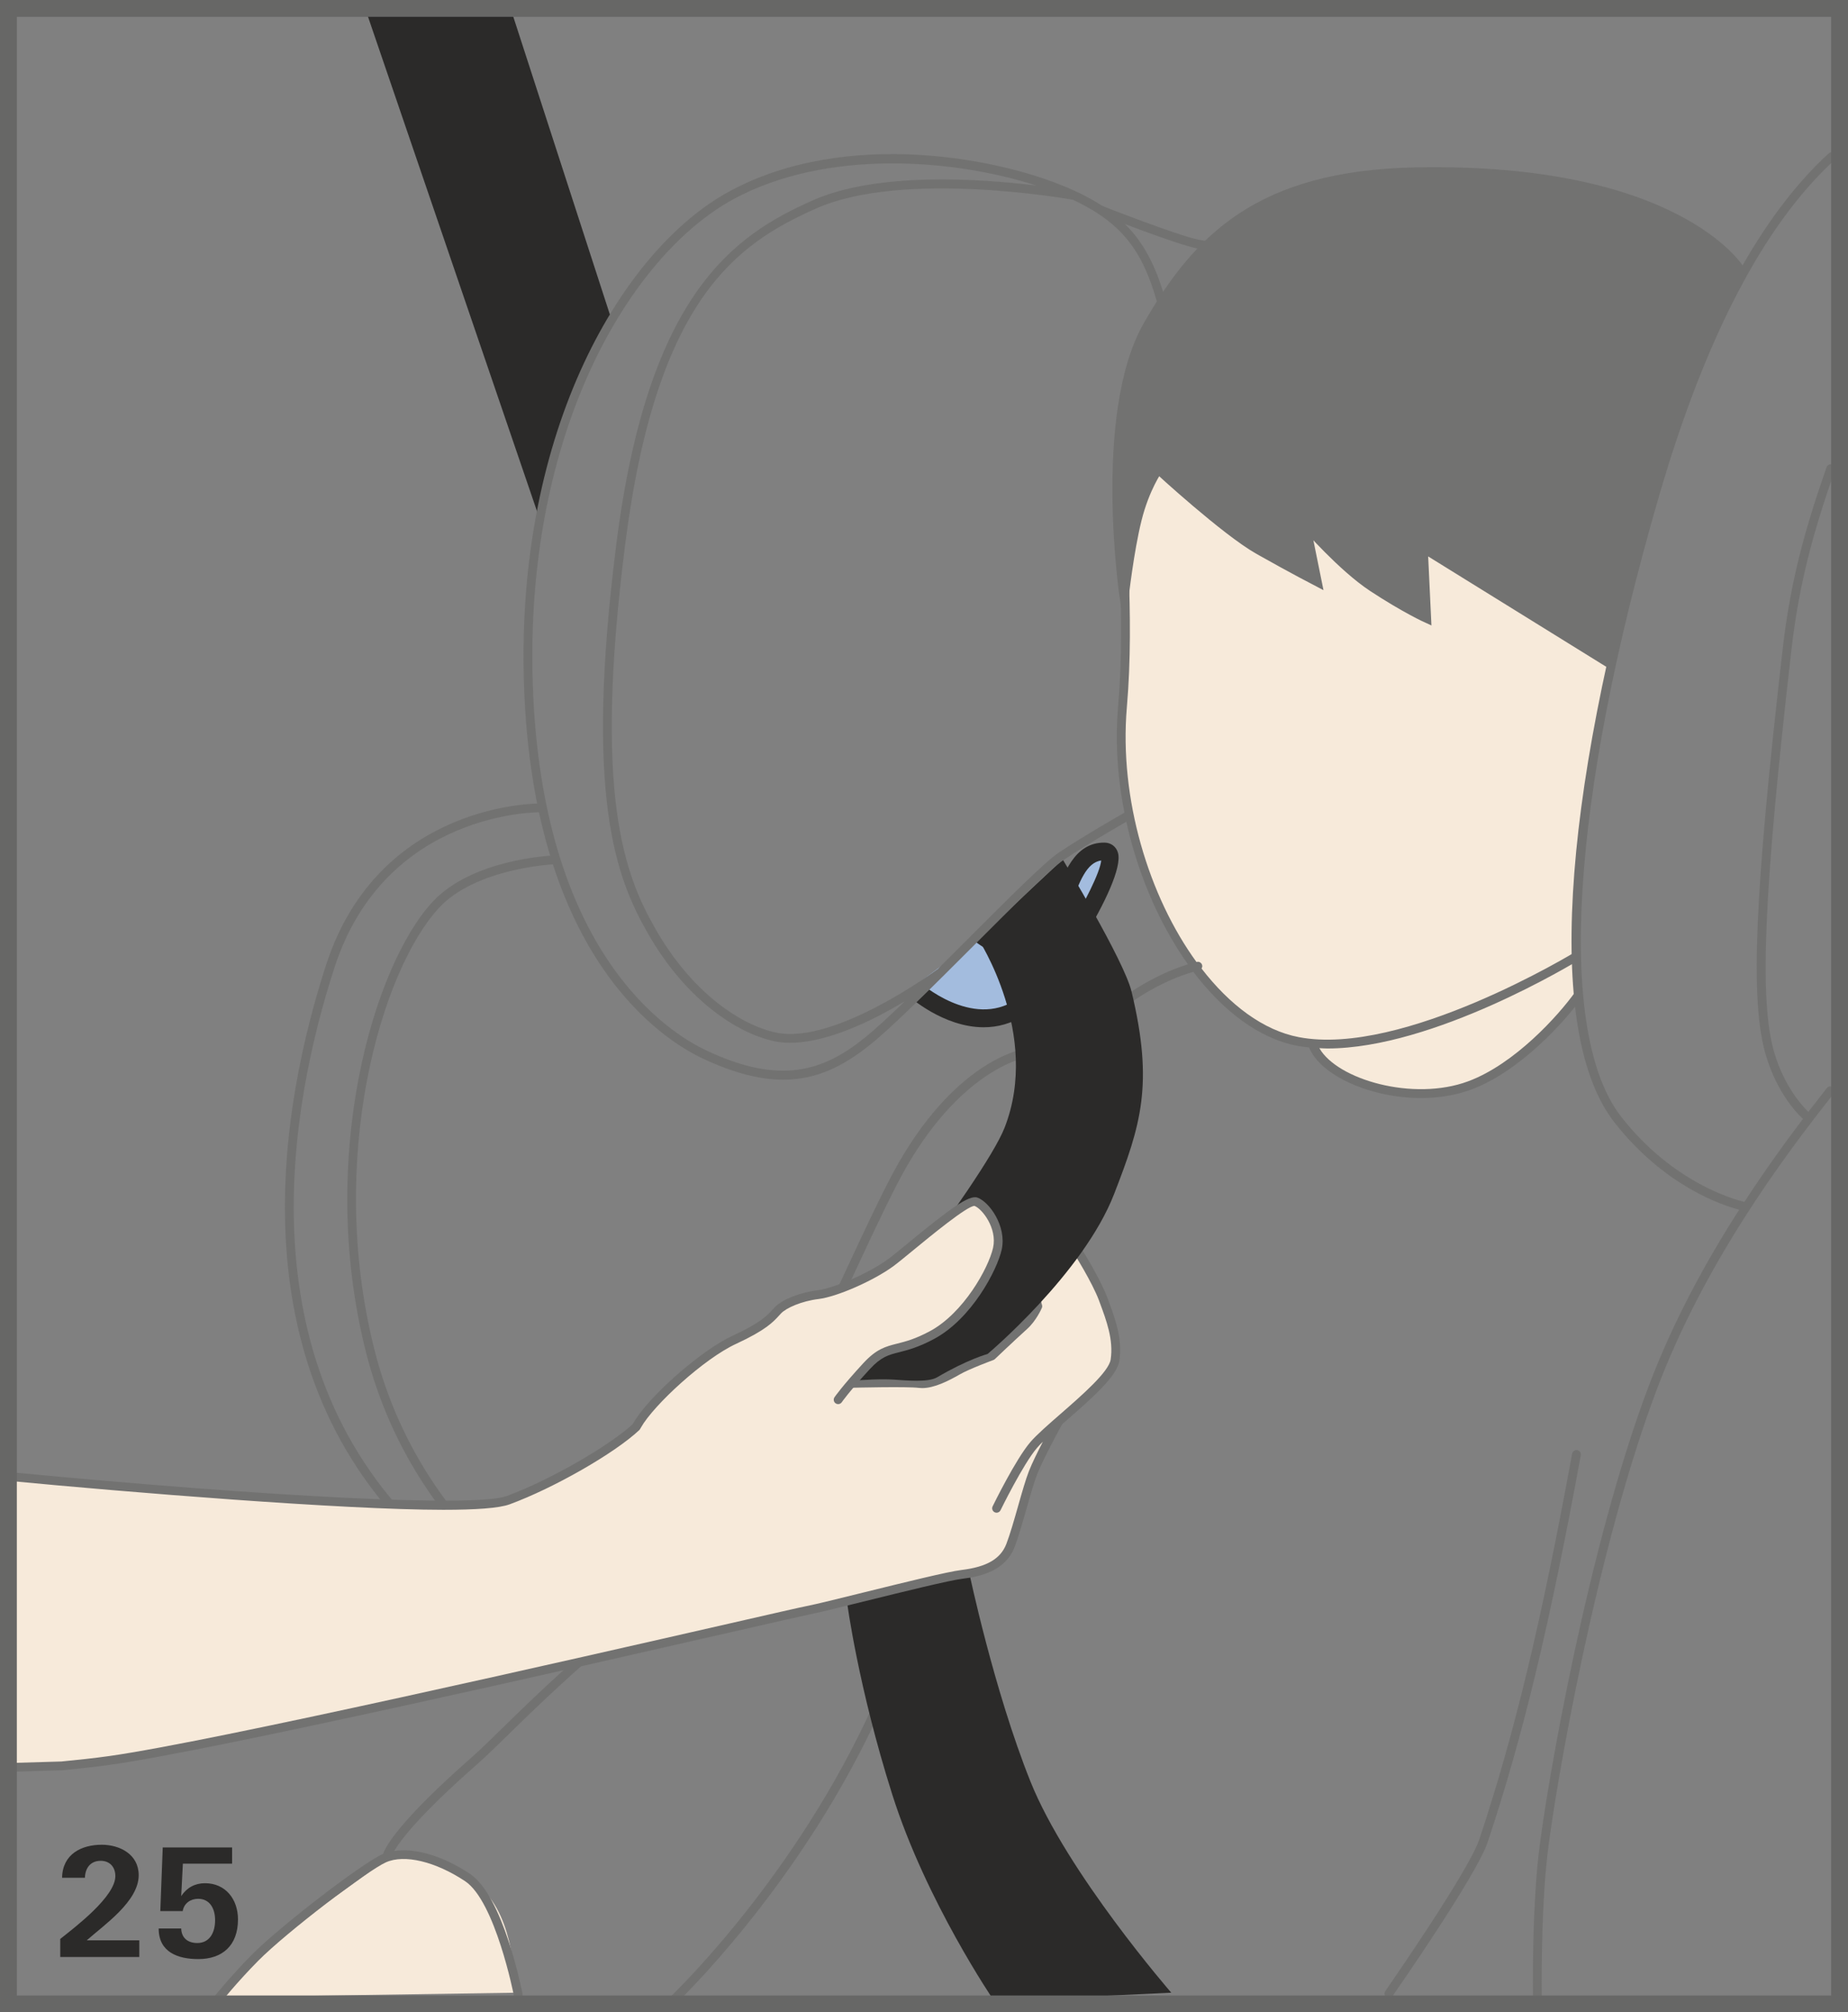 <?xml version="1.0" encoding="UTF-8"?>
<!DOCTYPE svg PUBLIC "-//W3C//DTD SVG 1.1//EN" "http://www.w3.org/Graphics/SVG/1.1/DTD/svg11.dtd">
<!-- Creator: CorelDRAW 2017 -->
<svg xmlns="http://www.w3.org/2000/svg" xml:space="preserve" width="38.75mm" height="42.182mm" version="1.1" style="shape-rendering:geometricPrecision; text-rendering:geometricPrecision; image-rendering:optimizeQuality; fill-rule:evenodd; clip-rule:evenodd"
viewBox="0 0 31817.14 34635.26"
 xmlns:xlink="http://www.w3.org/1999/xlink">
 <rect x="0" y="0" width="31817.14" height="34635.26" fill="#808080" stroke="none"/>
 <defs>
  <style type="text/css">
   <![CDATA[
    .str0 {stroke:#727271;stroke-width:151.49;stroke-miterlimit:10}
    .str1 {stroke:#676766;stroke-width:289.68;stroke-miterlimit:4}
    .fil2 {fill:none;fill-rule:nonzero}
    .fil1 {fill:#727271;fill-rule:nonzero}
    .fil3 {fill:#2B2A29;fill-rule:nonzero}
    .fil0 {fill:#F7EADA;fill-rule:nonzero}
    .fil4 {fill:#A3BCDE;fill-rule:nonzero}
   ]]>
  </style>
 </defs>
 <g id="Слой_x0020_1">
  <path class="fil0" d="M6803.74 31887.09c0,0 -1047.7,792.26 -1653.42,1181.21 -828.97,533.29 -1284.58,1304.95 -1284.58,1304.95l5004.17 -75.62c0,0 20.53,-1115.44 -483.45,-1691.02 -503.49,-575.83 -1582.72,-719.52 -1582.72,-719.52z"/>
  <path class="fil0" d="M28804.17 5393.7c0,0 -1105.34,-1039 -1856.47,-1249.61 -751.04,-210.28 -2474.5,-347.89 -4247.79,16.26 -1773.62,363.74 -3075.37,1577.71 -3345.59,3423.42 -141.06,962.88 130.88,2725.75 -28.74,4585.09 -222.43,2596.76 1291.07,5427.61 3022.9,5756.7 80.55,15.35 164.3,25.21 249.45,32.68 3.45,13.63 5.17,27.83 10.67,41.46 240.41,603.09 1663.27,1063.3 2693.32,683.31 1056.65,-390.18 1901.3,-1691.6 1901.3,-1691.6l-31.28 -548.07c1.48,-1.15 4.6,-2.87 4.6,-2.87 0,0 -27.18,-1593.48 228.01,-3210.93 271.94,-1716.8 428.69,-2770.01 1197.14,-4938.4 817.96,-2310.04 202.48,-2897.44 202.48,-2897.44z"/>
  <path class="fil1" d="M14223.71 22962.08c523.11,-1133.75 1017.24,-2204.36 1282.61,-2697.34 997.62,-1853.27 2133.91,-2057.14 2145.24,-2058.95 41.38,-6.9 69.46,-45.73 62.57,-86.87 -6.4,-41.14 -42.86,-68.31 -86.38,-63.14 -49.18,7.8 -1218.24,210.61 -2255.27,2137.12 -267.34,497.08 -762.38,1569.66 -1286.64,2705.72 -730.52,1583.54 -1558.99,3378.26 -1782.57,3620.48 -225.39,243.86 -561.37,515.31 -986.61,859.1 -312.26,252.32 -666.47,538.22 -1072.33,888.99 -720.34,621.31 -1230.15,1119.79 -1602.1,1483.62 -211.18,206.5 -377.7,369.32 -521.39,495.93 -1249.61,1097.21 -1482.79,1536.33 -1526.23,1664.34 -3.78,1.72 -8.05,2.3 -11.58,3.78 -356.6,158.72 -1763.44,1240.9 -2246.89,1728.38 -367.85,371.38 -670.82,749.07 -674.03,752.85 -26.03,32.76 -20.86,80.22 11.91,106.58 13.88,11.33 30.71,16.83 47.21,16.83 22.25,0 44.26,-9.85 59.36,-28.66 2.87,-3.78 301.26,-375.4 663.35,-740.95 499.3,-503.49 1889.39,-1557.84 2200.83,-1696.28 317.76,-142.54 853.27,-13.88 1363.08,324.74 519.42,346.99 836.27,1951.14 839.48,1967.32 8.13,41.46 48.61,67.82 88.92,59.94 41.14,-8.05 68.07,-47.79 59.94,-88.92 -13.3,-68.31 -332.21,-1682.32 -904.34,-2064.37 -466.62,-310.78 -944.25,-449.54 -1305.77,-392.81 106.58,-183.02 433.37,-619.84 1434.68,-1498.97 146.56,-128.91 314.89,-293.46 527.46,-501.11 370.8,-362.67 878.56,-859.43 1594.87,-1477.29 404.38,-349.29 757.45,-634.62 1068.89,-886.36 429.84,-347.56 769.6,-621.89 1002.79,-873.55 239.84,-259.87 1037.52,-1988.25 1808.93,-3660.14z"/>
  <path class="fil1" d="M27155.77 24959.04c-39.99,-7.8 -80.55,19.71 -88.35,61.17 -532.72,2908.44 -995.56,4831.83 -1597.83,6637.8 -183.35,550.37 -1604.97,2591.91 -1619.18,2612.44 -24.06,34.24 -15.6,81.7 18.8,105.51 13.06,9.2 28.16,13.55 43.19,13.55 24.06,0 47.54,-11 62.32,-32.43 59.04,-84.24 1448.88,-2080.05 1638.88,-2650.95 604.48,-1813.28 1068.8,-3742.42 1603.25,-6658.74 7.23,-41.05 -19.95,-80.47 -61.09,-88.35z"/>
  <path class="fil1" d="M24465.41 18899.04c294.36,0 590.69,-44.58 862.63,-145.09 837.67,-308.81 1618.03,-1174.89 1913.53,-1589.37l-123.16 -88.02c-286.48,401.43 -1040.15,1238.85 -1843.09,1535.18 -945.48,349.86 -2252.64,-31.28 -2559.97,-571.47 46.88,1.97 93.19,5.75 141.06,5.75 1826.25,0 4247.79,-1472.04 4359.62,-1541.01l-79.32 -129.16c-29.31,18.23 -2984.97,1818.21 -4773.94,1475.24 -612.61,-116.43 -1192.21,-554.72 -1675.91,-1181.21 9.77,-15.35 15.27,-33.91 11.82,-53.29 -7.55,-41.46 -47.79,-68.97 -88.02,-61.42 -0.57,0.25 -8.13,1.97 -11,2.55 -818.87,-1126.44 -1333.6,-2806.22 -1198.62,-4382.53 70.94,-824.61 57.31,-1618.35 32.1,-2352.9l-151.74 5.25c25.21,729.94 38.76,1517.77 -31.28,2334.59 -135.89,1587.65 378.85,3277.27 1202.64,4435.33 -515.89,156.09 -2206,847.85 -3180.47,3403.23 -280.97,736.59 -458.49,1832.66 -663.93,3101.64 -322.36,1991.7 -723.54,4470.31 -1714.5,6542.23 -1356.18,2835.2 -3347.31,4720.65 -3367.26,4739.13 -30.38,28.74 -32.19,76.77 -3.45,107.23 14.78,15.93 35.06,24.06 55.34,24.06 18.47,0 37.03,-6.98 51.81,-20.61 19.95,-18.8 2031.36,-1922.48 3400.35,-4784.62 1000.16,-2091.3 1403.64,-4581.81 1727.48,-6583.12 204.2,-1260.53 380.33,-2349.69 655.8,-3072.08 988.34,-2590.76 2719.92,-3213.23 3132.1,-3327.6 512.11,675.75 1132.6,1148.45 1788.4,1273.01 66.26,12.73 134.9,20.28 203.63,27.83 190.82,478.77 1052.87,871.25 1927.33,871.25z"/>
  <path class="fil1" d="M19941.89 8080.85c0,0 1151.4,1059.85 1727.23,1385.74 576.15,325.23 1011.82,551.19 1011.82,551.19l-196.73 -971.51c0,0 623.12,716.89 1145.33,1061 559.9,368.42 934.15,537.89 934.15,537.89l-57.31 -1208.47 3207.97 1987.68c0,0 442.32,-2032.26 924.87,-3507.5 636.09,-1945.39 1309.55,-3292.54 1309.55,-3292.54 0,0 -1085.06,-1758.84 -5585.17,-1667.29 -2684.61,55.01 -3747.1,1145.9 -4602.99,2638.47 -877.41,1530.58 -406.44,4699.47 -406.44,4699.47 0,0 90.65,-813.61 226.21,-1355.28 135.31,-542.82 361.52,-858.85 361.52,-858.85z"/>
  <path class="fil2 str0" d="M19941.89 8080.85c0,0 1151.4,1059.85 1727.23,1385.74 576.15,325.23 1011.82,551.19 1011.82,551.19l-196.73 -971.51c0,0 623.12,716.89 1145.33,1061 559.9,368.42 934.15,537.89 934.15,537.89l-57.31 -1208.47 3207.97 1987.68c0,0 442.32,-2032.26 924.87,-3507.5 636.09,-1945.39 1309.55,-3292.54 1309.55,-3292.54 0,0 -1085.06,-1758.84 -5585.17,-1667.29 -2684.61,55.01 -3747.1,1145.9 -4602.99,2638.47 -877.41,1530.58 -406.44,4699.47 -406.44,4699.47 0,0 90.65,-813.61 226.21,-1355.28 135.31,-542.82 361.52,-858.85 361.52,-858.85z"/>
  <path class="fil3" d="M6286.62 143.69l2971.09 8691.49c0,0 129.73,-433.04 387.8,-1264.63 241.89,-779.78 868.46,-2114.54 868.46,-2114.54l-1723.54 -5312.33 -2503.81 0z"/>
  <path class="fil1" d="M10227.9 28300.36c-1089.08,-429.26 -2089.33,-1082.19 -2973.31,-1941.62 -3072.49,-2986.94 -2256.75,-7360.85 -1497,-9702.17 880.61,-2715.24 3537.88,-2677.31 3564.81,-2676.73 42.29,-1.48 76.77,-31.86 77.92,-73.57 1.23,-42.04 -31.86,-76.77 -73.57,-77.92 -26.93,0.57 -2797.18,-43.44 -3713.43,2781.58 -770.5,2374.65 -1595.45,6813.43 1535.51,9857.76 898.51,872.98 1915.83,1537.48 3023.47,1973.72 8.95,3.45 18.56,5.17 27.83,5.17 30.05,0 58.79,-17.9 70.37,-48.03 15.35,-39.17 -3.78,-82.85 -42.61,-98.2z"/>
  <path class="fil1" d="M6441.4 23210.54c-820.34,-3280.97 123.08,-6514.15 1119.22,-7587.05 631.17,-679.86 1950.32,-746.2 1963.62,-746.45 41.71,-2.05 74.14,-37.36 72.09,-79.4 -1.97,-41.71 -38.76,-72.09 -78.74,-72.42 -56.82,2.63 -1394.45,69.22 -2068.23,795.14 -1019.54,1098.12 -1988.17,4394.11 -1155.1,7726.97 908.36,3633.54 4025.69,5004.5 4056.97,5017.8 9.52,4.02 19.95,6.08 29.81,6.08 29.23,0 57.39,-17.08 69.79,-45.82 16.26,-38.51 -1.4,-83.09 -39.99,-99.6 -30.71,-13.3 -3079.88,-1356.76 -3969.44,-4915.25z"/>
  <path class="fil1" d="M20865.37 4158.7c-84,-9.03 -162.82,-19.71 -229.74,-33.34 -368.17,-73.57 -1645.86,-576.73 -1658.59,-581.9 -39.41,-15.68 -82.85,4.02 -98.2,42.86 -15.6,38.84 3.78,82.85 42.61,98.2 52.96,21.1 1303.14,513.26 1684.37,589.7 70.7,14.2 154.12,25.78 243.62,35.06 2.55,0.33 5.17,0.57 7.8,0.57 38.51,0 71.52,-28.9 75.62,-67.74 4.02,-41.71 -25.78,-79.07 -67.49,-83.42z"/>
  <path class="fil1" d="M31591.59 8091.69c13.63,-39.66 -7.23,-82.85 -46.88,-96.48 -39.41,-14.2 -82.6,6.98 -96.48,46.39 -365.3,1047.13 -619.01,1936.61 -756.3,3133.5 -485.18,4227.02 -561.7,6052.78 -291.98,6977.07 196.4,674.03 562.77,1033.74 641.84,1105.92 -319.16,419.74 -663.85,900.56 -1008.86,1428.6 -178.75,-42.29 -1229.33,-331.06 -2113.96,-1456.44 -1125.87,-1432.05 -885.21,-5427.93 644.22,-10689.85 793.99,-2732.4 1811.56,-4680.09 3024.05,-5788.31 30.71,-28.08 32.76,-76.2 4.68,-106.91 -28.74,-31.28 -76.52,-33.01 -107.23,-4.93 -1233.35,1127.35 -2265.37,3098.19 -3067.16,5857.77 -1565.97,5387.7 -1791.03,9333.75 -617.62,10825.82 858.28,1091.96 1846.29,1419.57 2144.09,1497.25 -568.93,886.03 -1127.92,1902.45 -1551.11,3016.5 -1054.35,2775.26 -1772.72,6945.46 -1901.38,8070.18 -120.78,1049.75 -98.45,2485.34 -98.12,2499.54 0.57,41.71 34.4,74.72 75.87,74.72l1.15 0c41.96,-0.57 75.29,-35.39 74.72,-77.1 -0.25,-14.12 -22.33,-1439.85 96.72,-2480 128.66,-1119.88 843.5,-5271.52 1892.35,-8033.48 809.01,-2128.08 2121.19,-3913.04 3038.25,-5069.94 25.78,-33.01 20.28,-80.47 -12.4,-106.58 -32.51,-25.45 -79.97,-20.86 -106.91,12.48 -101.08,127.76 -208.88,266.44 -318.66,409.31 -87.77,-84 -413.91,-426.14 -588.88,-1027.18 -260.12,-890.96 -179.57,-2765.98 296.66,-6917.38 136.14,-1182.69 387.55,-2063.22 749.32,-3100.49z"/>
  <path class="fil4" d="M16854.46 16144.22c0,0 720.99,481.4 1099.84,102.55 379.18,-379.18 393.63,-1600.7 1061.66,-1592 479.35,6.08 -1030.05,2389.43 -1350.44,2648.65 -608.26,492.4 -1941.04,-318.91 -1941.04,-318.91l1129.97 -840.3z"/>
  <path class="fil3" d="M19247.75 14676.45c-31.04,-105.43 -119.39,-172.02 -229.99,-173.49 -520.57,-6.65 -712.62,535.92 -877.98,1014.94 -85.47,247.15 -173.82,502.91 -292.55,621.64 -276.05,275.14 -865.18,-168.32 -870.76,-172.92l-186.22 239.26c32.43,25.21 802.69,616.39 1271.37,148.04 167.99,-167.99 263.57,-444.37 364.97,-736.92 158.72,-459.72 284.67,-770.75 532.64,-806.96 -33.01,402.33 -1085.06,2142.86 -1464.81,2396 -758.35,506.03 -1658.59,-296.58 -1667.87,-304.95l-204.2 224.48c32.76,29.81 619.92,555.54 1313.32,555.54 236.06,0 484.03,-60.84 727.07,-222.76 376.55,-251.17 1731.58,-2286.55 1585.02,-2781.91z"/>
  <path class="fil3" d="M14586.46 27594.55l2102.38 -518.43c0,0 420.56,2007.3 1050.82,3582.47 630.35,1575.17 2426.22,3639.04 2426.22,3639.04l-3049.26 143.03c0,0 -1170.21,-1710.15 -1755.07,-3555.86 -585.35,-1845.38 -775.1,-3290.24 -775.1,-3290.24z"/>
  <path class="fil0" d="M138.27 25434.53c2413.16,250.59 4121.26,360.37 7067.15,512.77 1764.84,91.47 2807.61,-763.85 3090.64,-917.4 429.02,-232.86 645.95,-477.05 776.01,-650.87 429.26,-574.35 1040.15,-1058.13 1680.92,-1370.63 238.03,-116.18 446.92,-246.82 626.49,-442.07 253.8,-275.47 692.58,-251.99 1024.22,-364.97 340.09,-117.25 684.78,-278.59 971.01,-498.15 213.15,-164.55 416.78,-341.24 626.49,-509.24 156.99,-125.46 315.71,-250.84 482.3,-363.82 68.07,-45.49 227.36,-178.75 319.81,-145.74 222.1,78.82 359.72,394.86 379.67,609.49 21.18,222.76 -85.39,445.19 -185.65,636.67 -256.92,490.35 -634.94,923.39 -1150.5,1144.75 -190.9,81.94 -397.16,108.88 -588.31,186.47 -90.98,36.87 -171.2,91.88 -244.19,157.65 -30.13,26.93 -258.64,303.55 -376.55,395.35 151.49,-31.61 449.54,-28.66 694.31,-33.01 64.87,-1.15 557.84,51.56 637.82,26.36 369.08,-116.76 899.66,-343.29 1126.77,-490.1 283.03,-278.68 829.05,-893.91 829.05,-893.91l-117.33 -441.17 680.68 -610.31c0,0 123.16,206.01 176.7,309.96 265.95,514.16 521.72,1056.41 558.17,1639.46 13.63,221.28 -279.5,472.2 -416.21,612.69 -182.77,186.22 -391.9,351.59 -565.4,546.27 -145.74,162.82 144.76,-162.82 0,0 -229.16,256.01 -380.65,637.57 -490.1,958.2 -118.48,349.04 -198.46,709.91 -317.76,1058.13 -131.54,385.5 -432.22,538.47 -820.67,593.23 -155.27,21.68 -308.15,53.86 -460.79,88.35 -559.32,126.53 -1114.95,272.85 -1666.47,429.26 -539.29,153.54 -3178.66,817.39 -8333.17,1869.2 -4314.22,854.42 -2335.24,505.46 -5989.06,977.58l-26.03 -5020.43z"/>
  <path class="fil1" d="M19074.75 22360.89l-9.52 -25.54c-126.04,-338.86 -438.54,-830.69 -451.92,-851.3 -22.83,-35.31 -69.46,-45.73 -104.85,-23.15 -35.31,22.58 -45.49,69.22 -23.15,104.85 3.45,4.6 317.18,498.81 437.97,822.31l9.28 25.78c118.15,317.76 240.66,646.27 189.75,986.04 -32.51,212 -492.16,612.61 -861.48,934.72 -211.18,183.92 -410.71,357.75 -521.14,486.33 -252.81,295.18 -633.71,1073.24 -649.64,1106.25 -18.56,37.61 -2.96,82.85 34.73,101.32 10.76,5.25 22.01,7.88 33.34,7.88 28.08,0 55.01,-15.93 68.07,-42.86 3.78,-7.55 388.13,-793.74 628.54,-1073.48 27.26,-32.19 61.66,-67.49 100.25,-105.76 -90.15,174.64 -187.45,371.62 -239.59,505.71 -56.16,142.54 -119.88,366.2 -187.12,603.09 -68.07,239.26 -138.76,486.9 -201.9,650.63 -99.6,257.74 -337.71,395.93 -772.23,448.39 -237.46,28.9 -1001.64,218.08 -1675.34,384.35 -431.31,106.91 -838.9,207.65 -992.11,236.96 -84,15.6 -577.3,128.58 -1324.33,299.2 -2660.8,607.44 -8892,2029.96 -10681.8,2281.95 -272.85,38.51 -515.56,63.14 -822.64,93.85l-909.19 26.6 15.6 150.92 908.69 -26.6c308.73,-31.04 552.67,-55.92 828.72,-94.75 1796.12,-252.89 8031.92,-1676.57 10694.53,-2284.25 745.3,-170.29 1237.37,-282.37 1318.82,-298.3 157.24,-29.89 547.74,-126.36 999.92,-238.44 636.67,-157.24 1429.18,-353.07 1657.68,-380.9 308.23,-37.36 736.35,-134.41 895.06,-544.54 65.77,-170.29 137.29,-421.13 206.26,-663.6 66.34,-233.19 129.16,-453.32 182.77,-589.21 105.67,-271.37 416.78,-837.67 430.41,-862.55 24.63,-21.51 48.36,-42.37 73.32,-64.04 428.11,-373.35 871.01,-759.17 911.48,-1026.6 56.82,-378.27 -72.09,-725.59 -197.22,-1061.25z"/>
  <path class="fil1" d="M14675.63 23885.47l2.05 0c8.95,-0.25 938.17,-23.4 1140.65,2.38 19.38,2.3 39.08,3.45 59.36,3.45 208.88,0 452.5,-123.66 646.85,-235.24 161.59,-93.85 573.77,-246.16 577.88,-247.64 9.85,-3.45 18.47,-9.28 26.36,-16.18 0,0 324.66,-309.96 556.12,-519.09 156.99,-141.06 248.54,-351.92 252.32,-360.95 7.23,-16.18 8.13,-34.16 3.2,-50.99l-152.15 -524.51c-11.82,-39.99 -55.01,-64.04 -93.85,-51.89 -40.23,11.91 -63.39,54.19 -51.81,94.18l144.26 497c-26.36,54.52 -99.1,190.66 -203.63,284.75 -206.83,187.12 -488.38,454.22 -547.74,510.96 -77.92,28.98 -430.49,162.25 -587.16,253.14 -112.65,65.19 -413.91,235.49 -611.21,212.66 -213.48,-26.93 -1124.72,-4.68 -1163.56,-3.53 -41.71,1.23 -74.72,35.64 -73.82,77.35 1.15,41.46 34.73,74.14 75.87,74.14z"/>
  <path class="fil1" d="M150.34 25487.98c2027.09,194.35 5758.5,498.48 7482.78,498.48 552.1,0 959.93,-27.51 1141.31,-94.42 760.9,-279.58 1803.1,-876.26 2230.64,-1276.29 30.46,-28.66 32.19,-76.69 3.53,-107.15 -28.74,-30.71 -76.52,-31.86 -107.23,-3.45 -368.09,344.69 -1378.43,950.08 -2179.4,1244.68 -525.41,194.02 -4026.26,21.1 -8557.08,-412.76 -39.41,-3.53 -78.5,26.36 -82.85,68.31 -3.78,41.46 26.6,78.5 68.31,82.6z"/>
  <path class="fil3" d="M16839.35 16156.95c0,0 1083.01,1646.44 457.34,3250.83 -360.29,923.47 -3100.74,4404.04 -3100.74,4404.04 0,0 753.34,-93.85 1190.49,-66.34 213.73,13.63 592.9,51.81 748.5,-39.99 520.73,-307.66 868.05,-401.18 868.05,-401.18 0,0 1646.44,-1383.11 2178.25,-2752.35 459.72,-1184.41 685.36,-1885.12 300.68,-3485.17 -128.91,-536.17 -1184.99,-2273.83 -1184.99,-2273.83l-1457.59 1363.98z"/>
  <path class="fil0" d="M10969.51 24532.32c239.84,-423.76 1120.7,-1217.17 1672.46,-1471.22 550.7,-254.54 638.72,-389.28 749.4,-506.61 110.35,-118.15 407.5,-237.21 694.31,-271.37 286.72,-35.06 900.24,-296.66 1244.35,-546.35 277.77,-202.15 1299.45,-1114.54 1473.27,-1052.63 173.49,61.75 448.97,444.7 368.99,808.19 -81.12,362.34 -524.59,1165.28 -1129.97,1488.3 -605.06,323.51 -753.1,133.51 -1120.94,531.24 -367.02,397.98 -491.01,579.85 -491.01,579.85l-3460.87 440.59z"/>
  <path class="fil1" d="M16828.67 20612.97c-144.26,-52.71 -487.48,201.9 -1202.64,789.55 -144.51,118.81 -269.4,221.36 -340.34,273.17 -353.39,256.1 -950.4,500.29 -1209.04,532.14 -303.55,36.46 -615.24,160.44 -740.37,294.52l-33.34 36.54c-93.85,102.8 -210.28,230.23 -692.83,452.99 -541.09,249.45 -1450.03,1050 -1706.7,1503.07 -20.53,36.46 -7.55,82.52 28.66,103.37 11.91,6.4 24.63,9.85 37.36,9.85 26.36,0 52.14,-13.88 66.1,-38.51 219.23,-387.88 1085.64,-1185.56 1638.31,-1439.85 510.06,-235.82 638.39,-376.06 740.95,-488.71l32.1 -34.73c88.1,-94.42 354.3,-212.91 648,-248.21 313.74,-38.26 935.62,-310.29 1279.74,-559.98 74.72,-54.44 201.33,-158.39 347.56,-278.59 302.16,-248.3 929.79,-763.85 1054.35,-763.85l1.15 0c128.34,45.49 394.86,382.05 320.39,719.76 -77.92,349.04 -509.24,1127.68 -1091.47,1438.21 -250.51,134.08 -415.63,176.12 -561.29,212.58 -197.55,50.09 -353.72,89.83 -579.6,334.02 -366.78,397.65 -492.73,581 -497.99,588.55 -23.4,34.73 -14.78,82.03 20.03,105.18 34.4,23.4 81.7,15.03 105.43,-19.71 1.15,-1.72 126.53,-183.68 484.03,-570.9 195.17,-211.18 318.58,-242.79 505.13,-289.68 146.56,-37.36 328.76,-83.42 595.86,-225.96 652.84,-348.71 1089.41,-1187.61 1168.16,-1539.2 89.5,-407.34 -217.5,-824.7 -417.69,-895.64z"/>
  <path class="fil1" d="M18530.12 3297.31c-1241.23,-583.95 -3962.55,-1099.84 -5982.08,2.05 -1801.95,982.84 -3674.02,4057.3 -3526.63,8484.42 156.74,4700.87 2394.03,6113.29 3075.94,6434.5 543.64,255.77 994.66,364.97 1388.62,364.97 586.01,0 1045.4,-241.56 1495.77,-601.94 382.38,-305.85 1096.72,-1020.11 1787.5,-1710.73 679.86,-679.77 1322.03,-1321.94 1543.31,-1469.41 447.57,-298.38 1116.1,-678.38 1122.75,-682.4 36.21,-20.61 48.94,-66.92 28.66,-103.46 -21.43,-36.46 -67.74,-49.26 -103.37,-28.41 -6.98,4.11 -680.43,386.73 -1132.27,687.99 -233.76,155.84 -881.19,803.18 -1566.22,1488.54 -174.97,174.64 -351.34,350.77 -523.11,521.72 -1.48,0.82 -2.87,0 -4.02,0.82 -17.74,13.06 -1761.14,1303.22 -2776.74,1086.21 -580.42,-124.23 -1429.42,-657.77 -2072.5,-1783.15 -540.19,-944.57 -1070.04,-2313.48 -521.39,-6624.17 537.89,-4225.62 1920.76,-5171.35 3291.15,-5778.13 1490.84,-659.58 4292.71,-170.37 4418.17,-148.04 904.59,427.78 1279.74,949.17 1538.63,2139.74 9.03,41.05 50.41,67.16 90.15,57.89 41.05,-8.7 66.84,-49.26 58.21,-90.07 -268.82,-1234.25 -680.43,-1801.95 -1630.51,-2248.95zm-4536.07 150.92c-1348.38,596.68 -2832.57,1594.05 -3380.32,5897.51 -554.48,4357.08 -11.91,5752.59 540.19,6718.68 667.62,1168.48 1560.06,1724.93 2172.42,1855.81 89.25,19.38 182.77,28.08 279.83,27.83 645.37,0 1430.08,-389.93 1972.32,-714.34 -276.95,267.1 -519.99,491.83 -691.43,629.2 -708.84,567.37 -1443.38,821.74 -2725.09,217.75 -662.45,-311.35 -2835.2,-1686.92 -2989.07,-6301.81 -145.41,-4363.15 1685.27,-7384.9 3447.89,-8346.56 1603.82,-875.36 3804.9,-696.61 5219.63,-239.26 -959.93,-117.25 -2728.62,-239.84 -3846.36,255.19z"/>
  <polygon class="fil2 str1" points="144.84,34490.42 31672.3,34490.42 31672.3,144.84 144.84,144.84 "/>
  <path class="fil3" d="M2398.22 33682.89l0 -286.72 -904.51 0c299.28,-266.03 894.16,-670.25 894.16,-1121.02 0,-359.88 -325.89,-523.93 -636.26,-523.93 -346.58,0 -675.42,158.88 -682.81,568.27l393.13 0c5.17,-174.4 101.98,-291.9 271.2,-291.9 151.49,0 252.73,101.24 252.73,263.08 0,354.71 -693.16,878.64 -948.84,1081.86l0 310.37 1361.19 0zm1699.15 -646.6c0,-346.58 -213.56,-622.96 -568.27,-622.96 -169.23,0 -310.37,73.16 -409.39,221.69l28.82 -557.93 847.6 0 0 -279.33 -1194.18 0 -42.12 1095.16 385.74 0c23.65,-138.19 138.19,-211.35 266.03,-211.35 203.22,0 291.9,172.18 291.9,368.01 0,208.39 -90.89,393.13 -307.41,393.13 -156.66,0 -271.2,-82.77 -276.38,-249.77l-387.96 0c0,409.39 333.28,526.15 682.81,526.15 409.39,0 682.81,-229.08 682.81,-682.81z"/>
 </g>
</svg>
